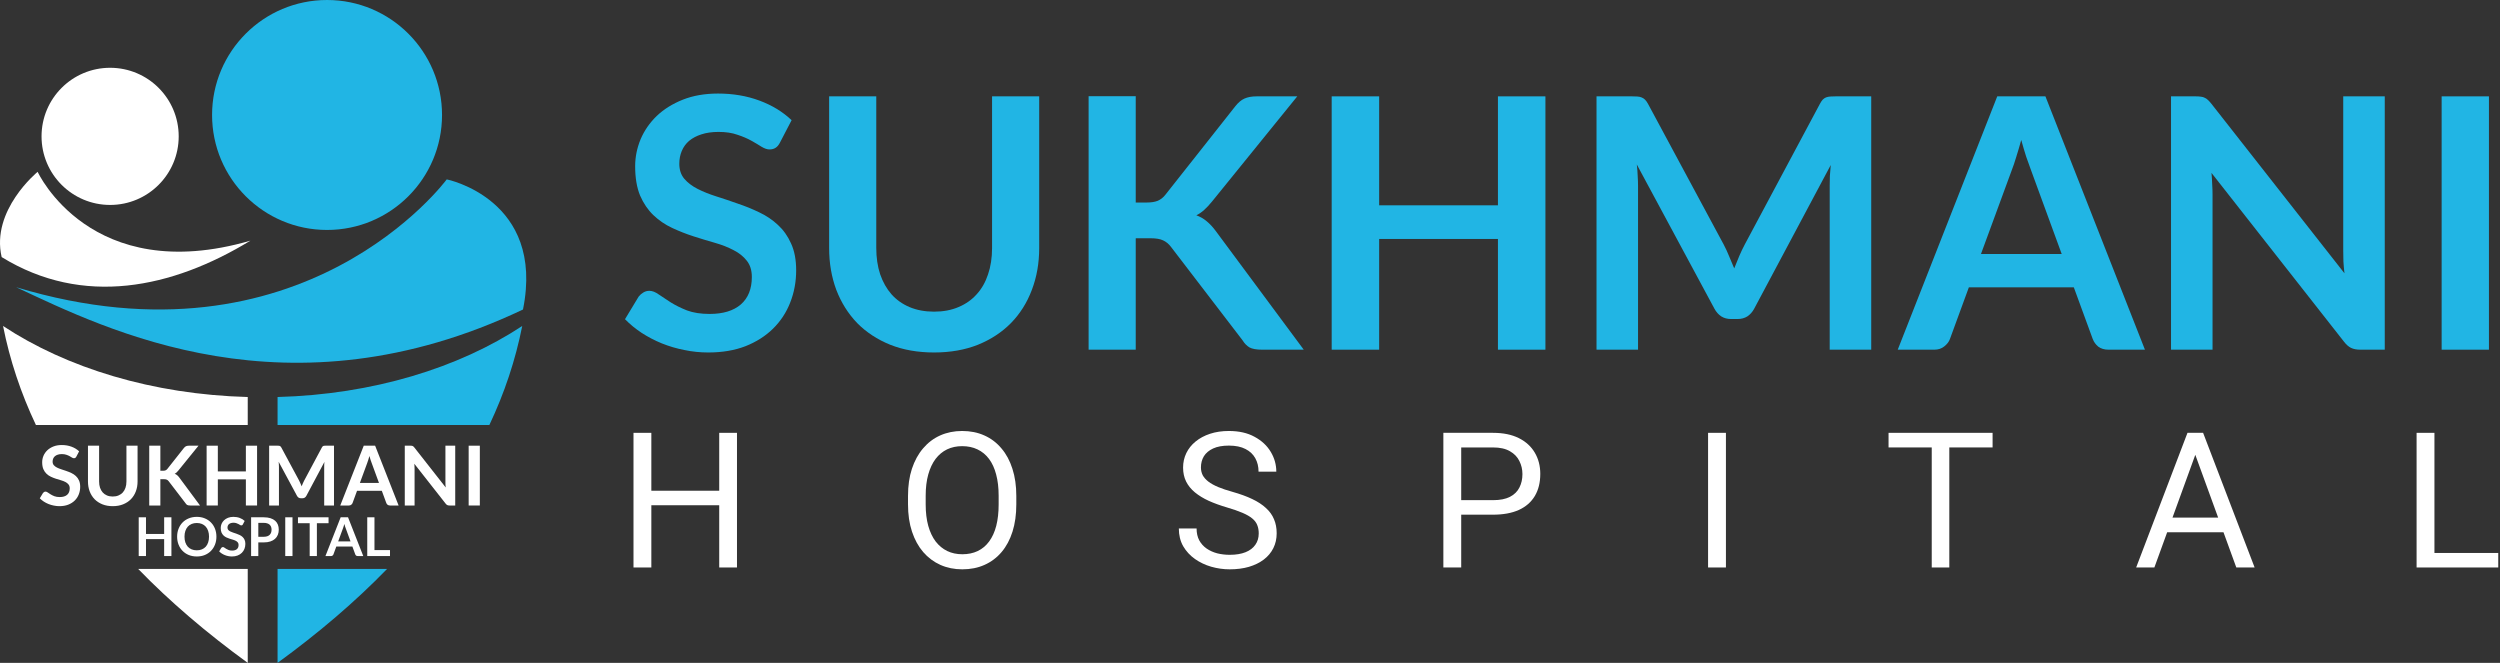<svg width="264" height="70" viewBox="0 0 264 70" fill="none" xmlns="http://www.w3.org/2000/svg">
<rect x="0" y="0" width="264" height="70" fill="#333333" stroke="none"/>
<g clip-path="url(#clip0_547_6270)">
<path d="M34.537 24.283C41.243 24.283 46.679 18.847 46.679 12.142C46.679 5.436 41.243 0 34.537 0C27.831 0 22.395 5.436 22.395 12.142C22.395 18.847 27.831 24.283 34.537 24.283Z" fill="#21B5E4"/>
<path d="M11.629 21.642C15.628 21.642 18.871 18.4 18.871 14.4C18.871 10.4 15.628 7.158 11.629 7.158C7.629 7.158 4.387 10.4 4.387 14.4C4.387 18.4 7.629 21.642 11.629 21.642Z" fill="white"/>
<path d="M47.174 18.944C47.174 18.944 32.059 39.497 1.703 30.328C11.244 34.788 30.448 44.456 55.228 32.684C57.581 21.035 47.174 18.942 47.174 18.942V18.944Z" fill="#21B5E4"/>
<path d="M3.975 18.145C3.975 18.145 9.551 30.315 26.442 25.414C18.182 30.453 8.764 32.434 0.175 27.148C-0.982 22.192 3.975 18.145 3.975 18.145Z" fill="white"/>
</g>
<g clip-path="url(#clip1_547_6270)">
<path d="M29.311 60.079H40.876C37.544 63.515 33.681 66.817 29.311 69.999V60.079Z" fill="#21B5E4"/>
<path d="M55.147 34.426C54.432 38.033 53.27 41.514 51.677 44.88H29.311V41.925C39.364 41.657 48.442 38.847 55.144 34.426H55.147Z" fill="#21B5E4"/>
<path d="M26.161 41.925V44.88H3.793C2.2 41.514 1.038 38.033 0.323 34.426H0.326C7.03 38.847 16.106 41.657 26.161 41.925Z" fill="white"/>
<path d="M14.592 60.079H26.161V70C21.788 66.818 17.924 63.515 14.592 60.079Z" fill="white"/>
</g>
<path d="M8.066 48.214C8.034 48.278 7.997 48.323 7.953 48.349C7.912 48.376 7.863 48.389 7.804 48.389C7.746 48.389 7.681 48.367 7.608 48.323C7.535 48.276 7.449 48.225 7.35 48.17C7.251 48.115 7.135 48.065 7.001 48.022C6.87 47.975 6.714 47.952 6.533 47.952C6.37 47.952 6.228 47.972 6.105 48.013C5.986 48.051 5.884 48.105 5.8 48.175C5.718 48.245 5.657 48.329 5.616 48.428C5.575 48.524 5.555 48.63 5.555 48.747C5.555 48.895 5.596 49.019 5.677 49.118C5.762 49.217 5.872 49.301 6.009 49.371C6.146 49.441 6.302 49.504 6.477 49.559C6.651 49.614 6.829 49.674 7.009 49.738C7.193 49.799 7.372 49.872 7.547 49.956C7.721 50.038 7.877 50.143 8.014 50.271C8.151 50.396 8.26 50.55 8.342 50.734C8.426 50.917 8.468 51.14 8.468 51.402C8.468 51.688 8.419 51.955 8.32 52.206C8.224 52.453 8.081 52.67 7.892 52.857C7.705 53.04 7.477 53.186 7.206 53.293C6.935 53.398 6.625 53.451 6.276 53.451C6.075 53.451 5.877 53.43 5.682 53.389C5.487 53.352 5.299 53.296 5.118 53.223C4.941 53.151 4.773 53.063 4.616 52.961C4.462 52.859 4.323 52.746 4.201 52.621L4.542 52.057C4.574 52.017 4.612 51.983 4.655 51.957C4.702 51.928 4.753 51.913 4.808 51.913C4.881 51.913 4.96 51.944 5.044 52.005C5.129 52.063 5.228 52.129 5.341 52.201C5.458 52.274 5.593 52.341 5.747 52.402C5.904 52.461 6.092 52.49 6.311 52.49C6.646 52.49 6.905 52.411 7.088 52.254C7.272 52.094 7.363 51.865 7.363 51.568C7.363 51.402 7.321 51.267 7.237 51.162C7.155 51.057 7.046 50.97 6.909 50.9C6.772 50.827 6.616 50.766 6.442 50.717C6.267 50.667 6.089 50.613 5.909 50.555C5.728 50.497 5.551 50.427 5.376 50.345C5.201 50.264 5.046 50.157 4.909 50.026C4.772 49.895 4.661 49.732 4.577 49.537C4.495 49.339 4.454 49.096 4.454 48.808C4.454 48.578 4.5 48.354 4.59 48.135C4.683 47.917 4.817 47.723 4.992 47.554C5.169 47.386 5.386 47.25 5.642 47.148C5.899 47.046 6.191 46.995 6.52 46.995C6.893 46.995 7.237 47.054 7.551 47.17C7.866 47.286 8.133 47.45 8.355 47.659L8.066 48.214Z" fill="white"/>
<path d="M11.907 52.433C12.134 52.433 12.336 52.395 12.514 52.319C12.694 52.244 12.846 52.137 12.968 52.001C13.093 51.864 13.188 51.698 13.252 51.503C13.319 51.308 13.352 51.089 13.352 50.847V47.065H14.527V50.847C14.527 51.223 14.466 51.571 14.344 51.891C14.224 52.209 14.051 52.484 13.824 52.717C13.597 52.947 13.322 53.127 12.998 53.258C12.675 53.386 12.311 53.451 11.907 53.451C11.502 53.451 11.138 53.386 10.815 53.258C10.492 53.127 10.216 52.947 9.989 52.717C9.765 52.484 9.592 52.209 9.47 51.891C9.35 51.571 9.29 51.223 9.29 50.847V47.065H10.465V50.843C10.465 51.085 10.497 51.303 10.561 51.498C10.628 51.693 10.723 51.861 10.845 52.001C10.968 52.137 11.118 52.244 11.295 52.319C11.476 52.395 11.68 52.433 11.907 52.433Z" fill="white"/>
<path d="M16.934 49.712H17.209C17.32 49.712 17.412 49.697 17.484 49.668C17.557 49.636 17.62 49.587 17.672 49.52L19.415 47.314C19.488 47.221 19.563 47.157 19.642 47.122C19.723 47.084 19.825 47.065 19.948 47.065H20.961L18.834 49.69C18.767 49.772 18.703 49.84 18.642 49.895C18.581 49.951 18.515 49.996 18.445 50.031C18.541 50.066 18.627 50.115 18.703 50.179C18.781 50.243 18.857 50.325 18.93 50.424L21.122 53.381H20.083C19.943 53.381 19.838 53.362 19.768 53.324C19.701 53.283 19.645 53.225 19.598 53.149L17.812 50.817C17.754 50.741 17.688 50.687 17.615 50.655C17.543 50.62 17.439 50.603 17.305 50.603H16.934V53.381H15.759V47.061H16.934V49.712Z" fill="white"/>
<path d="M27.147 53.381H25.964V50.62H23.003V53.381H21.819V47.065H23.003V49.782H25.964V47.065H27.147V53.381Z" fill="white"/>
<path d="M31.592 50.76C31.642 50.853 31.687 50.951 31.728 51.053C31.771 51.152 31.814 51.252 31.854 51.354C31.895 51.249 31.937 51.146 31.981 51.044C32.025 50.942 32.071 50.845 32.121 50.751L33.99 47.253C34.013 47.209 34.037 47.174 34.06 47.148C34.086 47.122 34.114 47.103 34.143 47.091C34.175 47.08 34.21 47.072 34.248 47.07C34.286 47.067 34.331 47.065 34.383 47.065H35.27V53.381H34.235V49.301C34.235 49.226 34.236 49.143 34.239 49.053C34.245 48.962 34.252 48.87 34.261 48.777L32.352 52.359C32.309 52.44 32.252 52.504 32.182 52.551C32.112 52.594 32.031 52.616 31.937 52.616H31.776C31.683 52.616 31.601 52.594 31.531 52.551C31.461 52.504 31.404 52.44 31.361 52.359L29.426 48.764C29.438 48.86 29.445 48.955 29.448 49.048C29.454 49.138 29.457 49.223 29.457 49.301V53.381H28.421V47.065H29.308C29.36 47.065 29.406 47.067 29.443 47.07C29.481 47.072 29.515 47.08 29.544 47.091C29.576 47.103 29.605 47.122 29.631 47.148C29.657 47.174 29.682 47.209 29.706 47.253L31.592 50.76Z" fill="white"/>
<path d="M42.093 53.381H41.185C41.083 53.381 40.999 53.356 40.932 53.306C40.868 53.254 40.821 53.19 40.792 53.114L40.32 51.826H37.704L37.232 53.114C37.209 53.181 37.163 53.242 37.093 53.298C37.026 53.353 36.943 53.381 36.844 53.381H35.931L38.412 47.065H39.613L42.093 53.381ZM38.005 50.996H40.019L39.25 48.895C39.215 48.802 39.176 48.693 39.132 48.568C39.092 48.44 39.051 48.301 39.01 48.153C38.969 48.301 38.928 48.44 38.888 48.568C38.85 48.696 38.812 48.808 38.774 48.904L38.005 50.996Z" fill="white"/>
<path d="M43.36 47.065C43.412 47.065 43.456 47.068 43.491 47.074C43.526 47.077 43.556 47.086 43.582 47.1C43.611 47.112 43.639 47.131 43.665 47.157C43.692 47.18 43.721 47.212 43.753 47.253L47.068 51.476C47.056 51.374 47.047 51.276 47.041 51.179C47.039 51.08 47.037 50.989 47.037 50.904V47.065H48.072V53.381H47.465C47.372 53.381 47.295 53.366 47.234 53.337C47.172 53.308 47.113 53.255 47.055 53.18L43.753 48.974C43.761 49.067 43.767 49.16 43.77 49.253C43.776 49.344 43.779 49.427 43.779 49.502V53.381H42.744V47.065H43.36Z" fill="white"/>
<path d="M50.67 53.381H49.49V47.065H50.67V53.381Z" fill="white"/>
<path d="M18.102 58.719H17.335V56.93H15.416V58.719H14.648V54.626H15.416V56.386H17.335V54.626H18.102V58.719Z" fill="white"/>
<path d="M22.854 56.672C22.854 56.972 22.804 57.251 22.704 57.507C22.604 57.762 22.463 57.983 22.282 58.17C22.101 58.357 21.883 58.503 21.628 58.608C21.374 58.712 21.091 58.764 20.782 58.764C20.473 58.764 20.189 58.712 19.933 58.608C19.678 58.503 19.459 58.357 19.276 58.17C19.095 57.983 18.954 57.762 18.854 57.507C18.754 57.251 18.704 56.972 18.704 56.672C18.704 56.372 18.754 56.095 18.854 55.84C18.954 55.583 19.095 55.362 19.276 55.175C19.459 54.988 19.678 54.843 19.933 54.739C20.189 54.633 20.473 54.58 20.782 54.58C21.091 54.58 21.374 54.633 21.628 54.739C21.883 54.844 22.101 54.991 22.282 55.178C22.463 55.363 22.604 55.583 22.704 55.84C22.804 56.095 22.854 56.372 22.854 56.672ZM22.073 56.672C22.073 56.448 22.043 56.247 21.982 56.069C21.924 55.89 21.839 55.738 21.727 55.614C21.616 55.489 21.48 55.394 21.32 55.328C21.161 55.262 20.982 55.229 20.782 55.229C20.582 55.229 20.402 55.262 20.241 55.328C20.081 55.394 19.944 55.489 19.831 55.614C19.72 55.738 19.634 55.89 19.573 56.069C19.513 56.247 19.483 56.448 19.483 56.672C19.483 56.897 19.513 57.099 19.573 57.278C19.634 57.456 19.72 57.606 19.831 57.731C19.944 57.854 20.081 57.948 20.241 58.014C20.402 58.08 20.582 58.113 20.782 58.113C20.982 58.113 21.161 58.08 21.32 58.014C21.48 57.948 21.616 57.854 21.727 57.731C21.839 57.606 21.924 57.456 21.982 57.278C22.043 57.099 22.073 56.897 22.073 56.672Z" fill="white"/>
<path d="M25.65 55.37C25.629 55.412 25.605 55.441 25.576 55.458C25.55 55.475 25.518 55.483 25.48 55.483C25.442 55.483 25.4 55.469 25.353 55.441C25.305 55.411 25.25 55.378 25.186 55.342C25.121 55.306 25.046 55.274 24.959 55.246C24.874 55.215 24.773 55.2 24.656 55.2C24.551 55.2 24.458 55.214 24.379 55.24C24.301 55.264 24.235 55.299 24.181 55.345C24.128 55.39 24.088 55.445 24.062 55.509C24.035 55.571 24.022 55.64 24.022 55.715C24.022 55.812 24.049 55.892 24.101 55.956C24.156 56.02 24.228 56.075 24.317 56.12C24.405 56.166 24.506 56.206 24.619 56.242C24.733 56.278 24.848 56.316 24.965 56.358C25.084 56.398 25.2 56.445 25.313 56.5C25.426 56.552 25.527 56.62 25.616 56.703C25.705 56.785 25.775 56.885 25.828 57.004C25.883 57.122 25.91 57.267 25.91 57.437C25.91 57.621 25.878 57.795 25.814 57.958C25.752 58.118 25.659 58.258 25.537 58.379C25.416 58.498 25.268 58.593 25.092 58.662C24.917 58.73 24.716 58.764 24.489 58.764C24.359 58.764 24.231 58.751 24.104 58.725C23.978 58.7 23.856 58.664 23.739 58.617C23.624 58.57 23.515 58.513 23.413 58.447C23.314 58.381 23.224 58.307 23.145 58.226L23.365 57.861C23.386 57.835 23.411 57.813 23.439 57.796C23.469 57.777 23.502 57.768 23.538 57.768C23.585 57.768 23.636 57.788 23.691 57.827C23.746 57.865 23.81 57.907 23.883 57.955C23.959 58.002 24.047 58.045 24.147 58.085C24.249 58.123 24.37 58.142 24.512 58.142C24.729 58.142 24.897 58.09 25.016 57.989C25.135 57.885 25.194 57.737 25.194 57.544C25.194 57.437 25.167 57.349 25.112 57.281C25.059 57.213 24.988 57.156 24.9 57.111C24.811 57.064 24.71 57.024 24.597 56.992C24.484 56.96 24.368 56.925 24.251 56.887C24.134 56.85 24.019 56.804 23.906 56.752C23.793 56.699 23.692 56.63 23.603 56.545C23.515 56.46 23.443 56.354 23.388 56.228C23.335 56.099 23.309 55.942 23.309 55.755C23.309 55.606 23.338 55.461 23.396 55.319C23.457 55.178 23.544 55.052 23.657 54.943C23.772 54.833 23.913 54.745 24.079 54.679C24.245 54.613 24.434 54.58 24.648 54.58C24.889 54.58 25.112 54.618 25.316 54.694C25.52 54.769 25.693 54.875 25.837 55.011L25.65 55.37Z" fill="white"/>
<path d="M27.278 57.278V58.719H26.517V54.626H27.85C28.124 54.626 28.361 54.658 28.561 54.722C28.761 54.786 28.926 54.876 29.056 54.991C29.186 55.106 29.282 55.244 29.345 55.404C29.407 55.565 29.438 55.74 29.438 55.931C29.438 56.129 29.405 56.311 29.339 56.477C29.273 56.641 29.174 56.783 29.042 56.902C28.91 57.02 28.745 57.113 28.547 57.179C28.348 57.245 28.116 57.278 27.85 57.278H27.278ZM27.278 56.684H27.85C27.99 56.684 28.111 56.667 28.215 56.633C28.319 56.597 28.405 56.547 28.473 56.483C28.541 56.417 28.592 56.337 28.626 56.245C28.66 56.151 28.677 56.046 28.677 55.931C28.677 55.821 28.66 55.722 28.626 55.633C28.592 55.545 28.541 55.469 28.473 55.407C28.405 55.345 28.319 55.297 28.215 55.265C28.111 55.231 27.99 55.214 27.85 55.214H27.278V56.684Z" fill="white"/>
<path d="M30.888 58.719H30.123V54.626H30.888V58.719Z" fill="white"/>
<path d="M34.695 54.626V55.251H33.463V58.719H32.702V55.251H31.465V54.626H34.695Z" fill="white"/>
<path d="M38.361 58.719H37.772C37.706 58.719 37.651 58.703 37.608 58.671C37.566 58.637 37.536 58.595 37.517 58.546L37.211 57.711H35.516L35.21 58.546C35.195 58.59 35.165 58.629 35.119 58.665C35.076 58.701 35.022 58.719 34.958 58.719H34.366L35.974 54.626H36.753L38.361 58.719ZM35.711 57.173H37.016L36.518 55.812C36.495 55.751 36.47 55.681 36.441 55.599C36.415 55.516 36.388 55.427 36.362 55.331C36.336 55.427 36.309 55.516 36.283 55.599C36.258 55.682 36.234 55.755 36.209 55.817L35.711 57.173Z" fill="white"/>
<path d="M39.544 58.09H41.183V58.719H38.782V54.626H39.544V58.09Z" fill="white"/>
<path d="M82.373 15.04C82.237 15.312 82.076 15.503 81.891 15.614C81.719 15.725 81.509 15.78 81.263 15.78C81.016 15.78 80.738 15.688 80.43 15.503C80.122 15.306 79.758 15.09 79.338 14.855C78.919 14.621 78.426 14.411 77.859 14.226C77.303 14.029 76.644 13.93 75.879 13.93C75.188 13.93 74.584 14.017 74.066 14.189C73.56 14.35 73.129 14.578 72.771 14.874C72.426 15.17 72.167 15.528 71.994 15.947C71.821 16.354 71.735 16.804 71.735 17.297C71.735 17.926 71.908 18.451 72.253 18.87C72.611 19.289 73.079 19.647 73.659 19.943C74.239 20.239 74.898 20.504 75.638 20.738C76.379 20.973 77.131 21.226 77.895 21.497C78.672 21.756 79.431 22.064 80.171 22.422C80.911 22.767 81.571 23.211 82.15 23.754C82.73 24.284 83.193 24.938 83.538 25.715C83.896 26.492 84.075 27.435 84.075 28.545C84.075 29.754 83.865 30.889 83.445 31.949C83.038 32.998 82.434 33.917 81.632 34.706C80.843 35.483 79.875 36.1 78.728 36.556C77.581 37 76.267 37.222 74.787 37.222C73.936 37.222 73.098 37.136 72.272 36.963C71.445 36.803 70.65 36.568 69.885 36.26C69.133 35.952 68.424 35.582 67.757 35.15C67.104 34.718 66.518 34.237 66 33.707L67.443 31.32C67.579 31.148 67.739 31.006 67.924 30.895C68.121 30.772 68.337 30.71 68.572 30.71C68.88 30.71 69.213 30.839 69.57 31.098C69.928 31.345 70.347 31.623 70.829 31.931C71.322 32.239 71.895 32.523 72.549 32.782C73.215 33.029 74.01 33.152 74.936 33.152C76.354 33.152 77.451 32.819 78.228 32.153C79.005 31.475 79.394 30.506 79.394 29.248C79.394 28.545 79.215 27.972 78.858 27.528C78.512 27.084 78.05 26.714 77.47 26.418C76.89 26.11 76.231 25.851 75.49 25.641C74.751 25.431 73.998 25.203 73.234 24.956C72.469 24.71 71.716 24.414 70.977 24.068C70.237 23.723 69.577 23.273 68.997 22.718C68.417 22.163 67.949 21.472 67.591 20.646C67.246 19.807 67.073 18.777 67.073 17.556C67.073 16.582 67.264 15.632 67.647 14.707C68.041 13.782 68.609 12.962 69.349 12.247C70.101 11.532 71.02 10.958 72.105 10.526C73.19 10.095 74.43 9.879 75.823 9.879C77.402 9.879 78.858 10.126 80.189 10.619C81.522 11.112 82.656 11.803 83.594 12.691L82.373 15.04Z" fill="#21B5E4"/>
<path d="M98.639 32.911C99.601 32.911 100.458 32.751 101.21 32.43C101.975 32.11 102.616 31.66 103.134 31.08C103.665 30.5 104.066 29.797 104.337 28.971C104.621 28.145 104.762 27.22 104.762 26.196V10.175H109.739V26.196C109.739 27.787 109.48 29.261 108.962 30.617C108.456 31.962 107.722 33.127 106.76 34.114C105.798 35.088 104.633 35.853 103.264 36.408C101.895 36.951 100.353 37.222 98.639 37.222C96.925 37.222 95.383 36.951 94.014 36.408C92.645 35.853 91.479 35.088 90.517 34.114C89.568 33.127 88.834 31.962 88.316 30.617C87.81 29.261 87.557 27.787 87.557 26.196V10.175H92.534V26.177C92.534 27.201 92.67 28.126 92.941 28.952C93.225 29.779 93.625 30.488 94.143 31.08C94.661 31.66 95.297 32.11 96.049 32.43C96.814 32.751 97.677 32.911 98.639 32.911Z" fill="#21B5E4"/>
<path d="M119.934 21.386H121.099C121.568 21.386 121.957 21.324 122.265 21.201C122.573 21.065 122.838 20.856 123.06 20.572L130.442 11.229C130.75 10.835 131.071 10.563 131.404 10.415C131.749 10.255 132.181 10.175 132.699 10.175H136.991L127.981 21.293C127.698 21.639 127.426 21.929 127.167 22.163C126.908 22.397 126.631 22.588 126.335 22.736C126.742 22.884 127.106 23.094 127.426 23.365C127.759 23.637 128.08 23.982 128.388 24.401L137.675 36.926H133.272C132.68 36.926 132.236 36.846 131.94 36.685C131.657 36.513 131.416 36.266 131.219 35.945L123.652 26.066C123.406 25.746 123.128 25.518 122.82 25.382C122.512 25.234 122.074 25.16 121.506 25.16H119.934V36.926H114.957V10.156H119.934V21.386Z" fill="#21B5E4"/>
<path d="M163.196 36.926H158.182V25.234H145.639V36.926H140.626V10.175H145.639V21.682H158.182V10.175H163.196V36.926Z" fill="#21B5E4"/>
<path d="M182.024 25.826C182.233 26.221 182.424 26.634 182.597 27.065C182.782 27.485 182.961 27.91 183.134 28.342C183.306 27.898 183.485 27.46 183.67 27.028C183.855 26.597 184.052 26.184 184.262 25.789L192.18 10.97C192.279 10.785 192.377 10.637 192.476 10.526C192.587 10.415 192.704 10.335 192.828 10.286C192.963 10.237 193.111 10.206 193.272 10.193C193.432 10.181 193.623 10.175 193.845 10.175H197.601V36.926H193.216V19.647C193.216 19.326 193.222 18.975 193.235 18.592C193.259 18.21 193.29 17.822 193.327 17.427L185.243 32.597C185.058 32.942 184.817 33.214 184.521 33.411C184.225 33.596 183.88 33.688 183.485 33.688H182.801C182.406 33.688 182.061 33.596 181.765 33.411C181.469 33.214 181.228 32.942 181.043 32.597L172.848 17.371C172.897 17.778 172.928 18.179 172.94 18.574C172.965 18.956 172.977 19.314 172.977 19.647V36.926H168.593V10.175H172.348C172.57 10.175 172.761 10.181 172.922 10.193C173.082 10.206 173.224 10.237 173.347 10.286C173.483 10.335 173.606 10.415 173.717 10.526C173.828 10.637 173.933 10.785 174.032 10.97L182.024 25.826Z" fill="#21B5E4"/>
<path d="M226.505 36.926H222.657C222.225 36.926 221.867 36.821 221.584 36.611C221.312 36.389 221.115 36.118 220.992 35.797L218.994 30.34H207.912L205.914 35.797C205.815 36.081 205.618 36.34 205.322 36.574C205.038 36.809 204.687 36.926 204.268 36.926H200.401L210.909 10.175H215.997L226.505 36.926ZM209.189 26.825H217.717L214.461 17.926C214.313 17.532 214.147 17.069 213.962 16.539C213.789 15.996 213.616 15.41 213.444 14.781C213.271 15.41 213.098 15.996 212.926 16.539C212.765 17.082 212.605 17.556 212.445 17.963L209.189 26.825Z" fill="#21B5E4"/>
<path d="M231.868 10.175C232.09 10.175 232.275 10.187 232.423 10.212C232.571 10.224 232.701 10.261 232.812 10.323C232.935 10.372 233.052 10.452 233.163 10.563C233.274 10.662 233.397 10.798 233.533 10.97L247.575 28.86C247.525 28.428 247.488 28.009 247.464 27.602C247.451 27.183 247.445 26.794 247.445 26.436V10.175H251.83V36.926H249.258C248.863 36.926 248.537 36.864 248.278 36.741C248.019 36.618 247.766 36.396 247.519 36.075L233.533 18.259C233.57 18.654 233.595 19.049 233.607 19.443C233.632 19.826 233.644 20.177 233.644 20.498V36.926H229.26V10.175H231.868Z" fill="#21B5E4"/>
<path d="M262.832 36.926H257.837V10.175H262.832V36.926Z" fill="#21B5E4"/>
<path d="M76.185 51.821V53.354H68.489V51.821H76.185ZM68.782 45.707V59.926H66.897V45.707H68.782ZM77.825 45.707V59.926H75.95V45.707H77.825Z" fill="white"/>
<path d="M107.322 52.367V53.266C107.322 54.334 107.189 55.291 106.922 56.137C106.655 56.983 106.271 57.703 105.769 58.295C105.268 58.888 104.666 59.34 103.963 59.653C103.266 59.965 102.485 60.121 101.619 60.121C100.779 60.121 100.008 59.965 99.305 59.653C98.608 59.34 98.002 58.888 97.488 58.295C96.98 57.703 96.586 56.983 96.306 56.137C96.026 55.291 95.886 54.334 95.886 53.266V52.367C95.886 51.3 96.023 50.346 96.297 49.506C96.577 48.66 96.971 47.94 97.478 47.348C97.986 46.749 98.588 46.293 99.285 45.981C99.988 45.668 100.76 45.512 101.599 45.512C102.465 45.512 103.247 45.668 103.943 45.981C104.646 46.293 105.249 46.749 105.75 47.348C106.258 47.94 106.645 48.66 106.912 49.506C107.185 50.346 107.322 51.3 107.322 52.367ZM105.457 53.266V52.348C105.457 51.502 105.369 50.753 105.193 50.102C105.024 49.451 104.773 48.904 104.441 48.461C104.109 48.019 103.702 47.683 103.221 47.455C102.745 47.227 102.205 47.114 101.599 47.114C101.013 47.114 100.483 47.227 100.008 47.455C99.539 47.683 99.135 48.019 98.797 48.461C98.465 48.904 98.207 49.451 98.025 50.102C97.843 50.753 97.752 51.502 97.752 52.348V53.266C97.752 54.119 97.843 54.874 98.025 55.532C98.207 56.182 98.468 56.733 98.806 57.182C99.151 57.625 99.558 57.96 100.027 58.188C100.502 58.416 101.033 58.529 101.619 58.529C102.231 58.529 102.775 58.416 103.25 58.188C103.725 57.96 104.125 57.625 104.451 57.182C104.783 56.733 105.034 56.182 105.203 55.532C105.372 54.874 105.457 54.119 105.457 53.266Z" fill="white"/>
<path d="M132.922 56.332C132.922 56 132.87 55.707 132.766 55.453C132.669 55.193 132.493 54.959 132.239 54.75C131.991 54.542 131.646 54.343 131.204 54.154C130.768 53.966 130.214 53.774 129.544 53.578C128.84 53.37 128.206 53.139 127.639 52.885C127.073 52.625 126.588 52.328 126.184 51.996C125.781 51.664 125.471 51.283 125.256 50.854C125.042 50.424 124.934 49.932 124.934 49.379C124.934 48.826 125.048 48.315 125.276 47.846C125.504 47.377 125.829 46.97 126.253 46.625C126.682 46.274 127.193 46 127.786 45.805C128.378 45.61 129.039 45.512 129.768 45.512C130.836 45.512 131.741 45.717 132.483 46.127C133.232 46.531 133.801 47.061 134.192 47.719C134.583 48.37 134.778 49.067 134.778 49.809H132.903C132.903 49.275 132.789 48.803 132.561 48.393C132.333 47.976 131.988 47.651 131.526 47.416C131.064 47.175 130.478 47.055 129.768 47.055C129.098 47.055 128.544 47.156 128.108 47.358C127.672 47.559 127.346 47.833 127.131 48.178C126.923 48.523 126.819 48.917 126.819 49.36C126.819 49.659 126.881 49.932 127.004 50.18C127.135 50.421 127.333 50.645 127.6 50.854C127.874 51.062 128.219 51.254 128.635 51.43C129.059 51.606 129.563 51.775 130.149 51.938C130.956 52.166 131.653 52.419 132.239 52.7C132.825 52.979 133.307 53.295 133.684 53.647C134.068 53.992 134.352 54.386 134.534 54.828C134.723 55.265 134.817 55.759 134.817 56.313C134.817 56.892 134.7 57.416 134.465 57.885C134.231 58.354 133.896 58.754 133.46 59.086C133.023 59.418 132.499 59.675 131.887 59.858C131.282 60.033 130.605 60.121 129.856 60.121C129.199 60.121 128.551 60.03 127.913 59.848C127.281 59.666 126.705 59.392 126.184 59.028C125.67 58.663 125.256 58.214 124.944 57.68C124.638 57.14 124.485 56.515 124.485 55.805H126.36C126.36 56.293 126.454 56.713 126.643 57.065C126.832 57.41 127.089 57.696 127.415 57.924C127.747 58.152 128.121 58.321 128.538 58.432C128.961 58.536 129.4 58.588 129.856 58.588C130.514 58.588 131.07 58.497 131.526 58.315C131.982 58.132 132.327 57.872 132.561 57.533C132.802 57.195 132.922 56.794 132.922 56.332Z" fill="white"/>
<path d="M157.663 54.35H153.865V52.817H157.663C158.399 52.817 158.995 52.7 159.451 52.465C159.906 52.231 160.238 51.905 160.447 51.489C160.662 51.072 160.769 50.597 160.769 50.063C160.769 49.575 160.662 49.115 160.447 48.686C160.238 48.256 159.906 47.911 159.451 47.651C158.995 47.384 158.399 47.25 157.663 47.25H154.304V59.926H152.419V45.707H157.663C158.738 45.707 159.646 45.893 160.388 46.264C161.13 46.635 161.693 47.149 162.078 47.807C162.462 48.458 162.654 49.203 162.654 50.043C162.654 50.955 162.462 51.733 162.078 52.377C161.693 53.022 161.13 53.513 160.388 53.852C159.646 54.184 158.738 54.35 157.663 54.35Z" fill="white"/>
<path d="M182.258 45.707V59.926H180.373V45.707H182.258Z" fill="white"/>
<path d="M205.847 45.707V59.926H203.991V45.707H205.847ZM210.417 45.707V47.25H199.431V45.707H210.417Z" fill="white"/>
<path d="M232.209 46.967L227.502 59.926H225.578L230.998 45.707H232.238L232.209 46.967ZM236.154 59.926L231.437 46.967L231.408 45.707H232.648L238.088 59.926H236.154ZM235.91 54.662V56.205H227.922V54.662H235.91Z" fill="white"/>
<path d="M263.815 58.393V59.926H256.706V58.393H263.815ZM257.077 45.707V59.926H255.192V45.707H257.077Z" fill="white"/>
<defs>
<clipPath id="clip0_547_6270">
<rect width="55.574" height="38.308" fill="white"/>
</clipPath>
<clipPath id="clip1_547_6270">
<rect width="54.824" height="35.574" fill="white" transform="translate(0.323 34.426)"/>
</clipPath>
</defs>
</svg>
